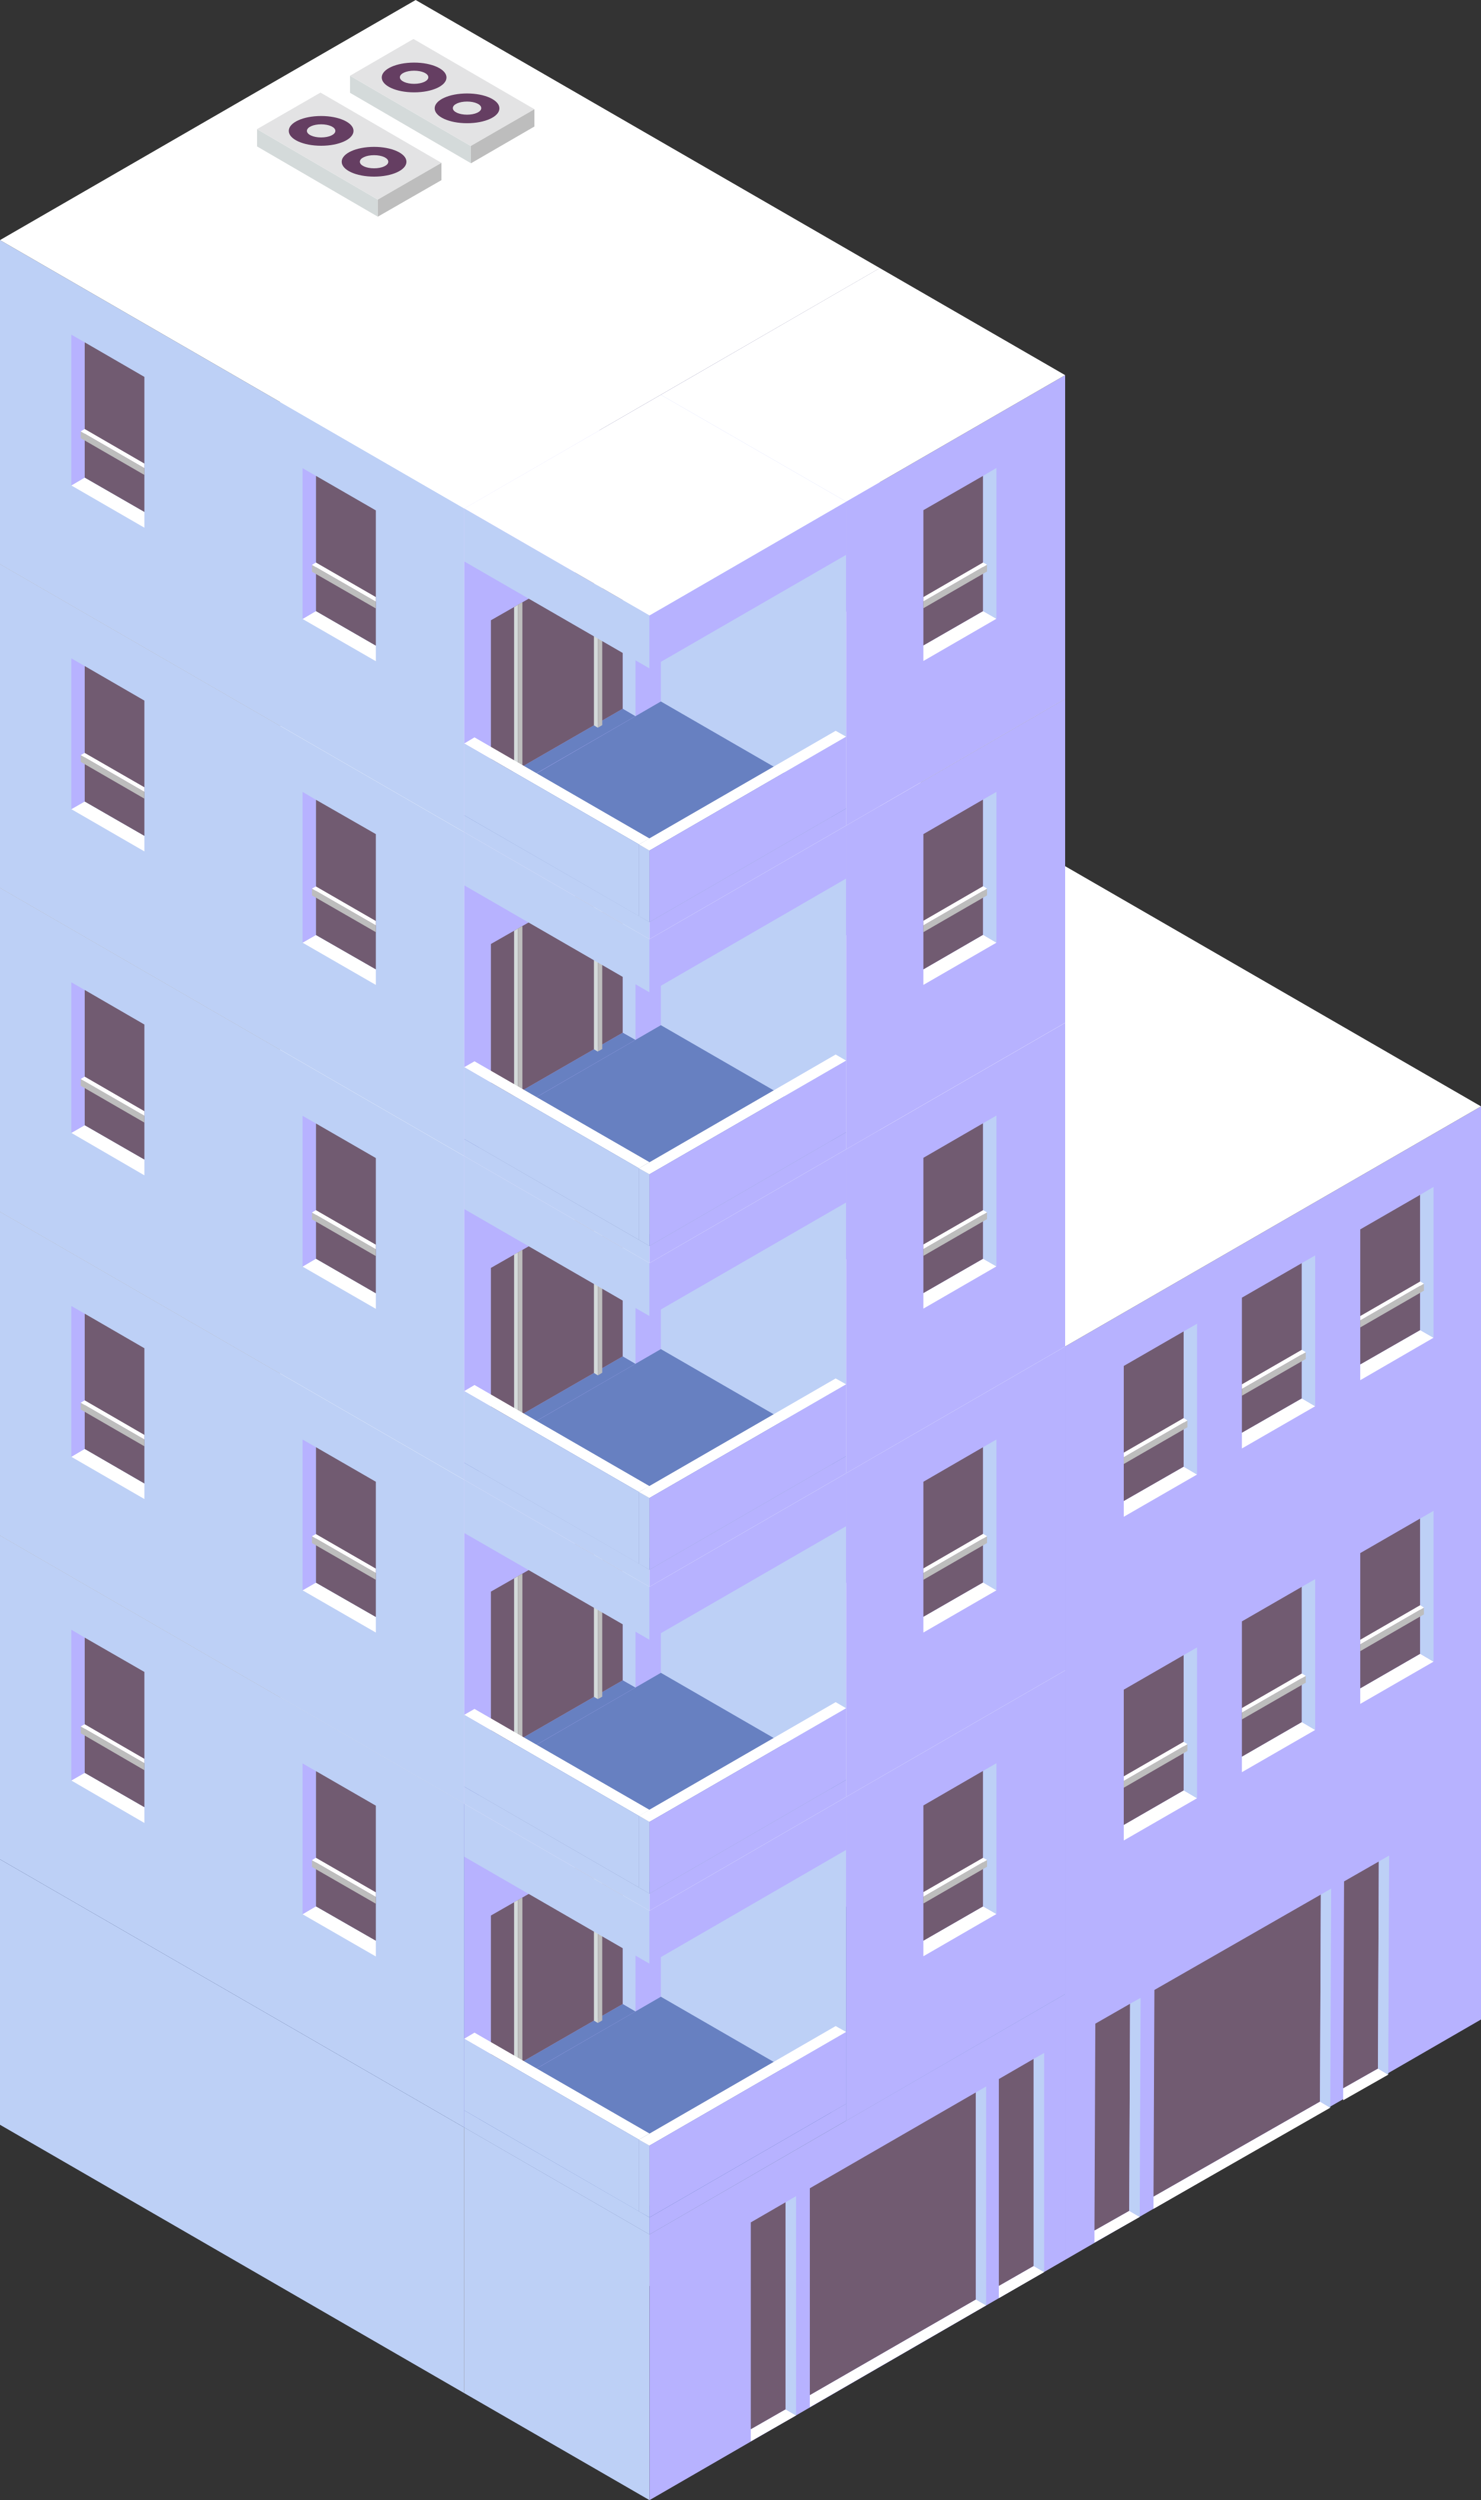 <?xml version="1.0" encoding="UTF-8"?>
<svg id="_レイヤー_2" data-name="レイヤー 2" xmlns="http://www.w3.org/2000/svg" viewBox="0 0 67.7 114.23">
  <rect x="0" y="0" width="67.7" height="114.23" fill="#333333" stroke="none"/>
  <g id="_レイヤー_1-2" data-name="レイヤー 1">
    <g id="philosophy-ourvision-buiding-01">
      <g>
        <polygon points="48.69 61.52 48.69 103.25 19 86.11 19 44.38 48.69 61.52" fill="#bdd0f6"/>
        <polygon points="48.69 61.52 48.69 103.25 67.7 92.27 67.7 50.55 48.69 61.52" fill="#b7b2ff"/>
        <polygon points="19 44.38 48.69 61.52 67.7 50.55 38.01 33.41 19 44.38" fill="#fff"/>
      </g>
      <g>
        <polygon points="21.22 97.2 21.22 109.34 0 97.08 0 84.95 21.22 97.2" fill="#bdd0f6"/>
        <polygon points="21.22 97.2 21.22 109.34 40.22 98.36 40.22 86.22 21.22 97.2" fill="#bdbdbd"/>
        <polygon points="0 84.95 21.22 97.2 40.22 86.22 19 73.97 0 84.95" fill="#6780c1"/>
      </g>
      <g>
        <polygon points="29.69 102.09 29.69 114.23 21.22 109.34 21.22 97.2 29.69 102.09" fill="#bdd0f6"/>
        <polygon points="29.69 102.09 29.69 114.23 48.69 103.25 48.69 91.11 29.69 102.09" fill="#b7b2ff"/>
        <polygon points="21.22 97.2 29.69 102.09 48.69 91.11 40.22 86.22 21.22 97.2" fill="#6780c1"/>
      </g>
      <g>
        <g>
          <polygon points="21.22 82.41 21.22 97.2 0 84.95 0 70.15 21.22 82.41" fill="#bdd0f6"/>
          <polygon points="21.22 82.41 21.22 97.2 40.22 86.23 40.22 71.43 21.22 82.41" fill="#b7b2ff"/>
          <polygon points="0 70.15 21.22 82.41 40.22 71.43 19 59.18 0 70.15" fill="#fff"/>
        </g>
        <g>
          <polygon points="38.68 82.1 38.68 96.9 30.21 92.01 30.21 77.21 38.68 82.1" fill="#bdd0f6"/>
          <polygon points="38.68 82.1 38.68 96.9 48.69 91.11 48.69 76.32 38.68 82.1" fill="#b7b2ff"/>
          <polygon points="30.21 77.21 38.68 82.1 48.69 76.32 40.22 71.43 30.21 77.21" fill="#fff"/>
        </g>
        <g>
          <polygon points="29.69 101.31 29.69 102.09 21.22 97.2 21.22 96.42 29.69 101.31" fill="#bdd0f6"/>
          <polygon points="29.69 101.31 29.69 102.09 38.68 96.89 38.68 96.12 29.69 101.31" fill="#b7b2ff"/>
          <polygon points="21.22 96.42 29.69 101.31 38.68 96.12 30.21 91.23 21.22 96.42" fill="#6780c1"/>
        </g>
        <g>
          <g>
            <polygon points="22.44 95.03 28.47 91.56 29.05 91.9 22.44 95.71 22.44 95.03" fill="#6780c1"/>
            <polygon points="28.47 91.56 28.47 84.07 22.44 87.52 22.44 95.03 28.47 91.56" fill="#715b71"/>
            <polygon points="29.05 83.74 29.05 91.9 28.47 91.56 28.47 84.07 29.05 83.74" fill="#bdd0f6"/>
          </g>
          <g>
            <polygon points="27.33 84.72 27.33 92.43 27.15 92.32 27.15 84.83 27.33 84.72" fill="#d4dada"/>
            <polygon points="27.33 92.43 27.53 92.31 27.53 84.61 27.33 84.72 27.33 92.43" fill="#bdbdbd"/>
          </g>
          <g>
            <polygon points="23.68 86.81 23.68 94.51 23.5 94.4 23.5 86.91 23.68 86.81" fill="#d4dada"/>
            <polygon points="23.68 94.51 23.88 94.39 23.88 86.69 23.68 86.81 23.68 94.51" fill="#bdbdbd"/>
          </g>
        </g>
        <g>
          <polygon points="29.69 87.3 29.69 89.72 21.22 84.83 21.22 82.41 29.69 87.3" fill="#bdd0f6"/>
          <polygon points="29.69 87.3 29.69 89.72 38.68 84.52 38.68 82.1 29.69 87.3" fill="#b7b2ff"/>
          <polygon points="21.22 82.41 29.69 87.3 38.68 82.1 30.21 77.21 21.22 82.41" fill="#fff"/>
        </g>
        <g>
          <polygon points="29.21 97.76 29.21 101.04 29.69 100.76 29.69 97.48 29.21 97.76" fill="#bdbdbd"/>
          <polygon points="29.69 97.48 29.21 97.76 21.22 93.15 21.69 92.87 29.69 97.48" fill="#fff"/>
          <polygon points="29.21 97.76 29.21 101.04 21.22 96.42 21.22 93.15 29.21 97.76" fill="#bdd0f6"/>
        </g>
        <g>
          <polygon points="29.69 98.03 29.69 101.31 29.21 101.04 29.21 97.76 29.69 98.03" fill="#bdd0f6"/>
          <polygon points="29.21 97.76 29.69 98.03 38.68 92.84 38.2 92.57 29.21 97.76" fill="#fff"/>
          <polygon points="29.69 98.03 29.69 101.31 38.68 96.12 38.68 92.84 29.69 98.03" fill="#b7b2ff"/>
        </g>
        <g>
          <g>
            <polygon points="42.21 88.67 44.94 87.1 45.55 87.45 42.21 89.38 42.21 88.67" fill="#fff"/>
            <polygon points="44.94 87.1 44.94 80.91 42.21 82.49 42.21 88.67 44.94 87.1" fill="#715b71"/>
            <polygon points="45.55 80.56 45.55 87.45 44.94 87.1 44.94 80.91 45.55 80.56" fill="#bdd0f6"/>
          </g>
          <g>
            <polygon points="42.21 86.66 42.21 86.97 45.12 85.29 45.12 84.98 42.21 86.66" fill="#bdbdbd"/>
            <polygon points="42.21 86.45 42.21 86.66 45.12 84.98 44.94 84.88 42.21 86.45" fill="#fff"/>
          </g>
        </g>
        <g>
          <g>
            <polygon points="17.18 88.67 14.44 87.1 13.83 87.46 17.18 89.39 17.18 88.67" fill="#fff"/>
            <polygon points="14.44 87.1 14.44 80.92 17.18 82.5 17.18 88.67 14.44 87.1" fill="#715b71"/>
            <polygon points="13.83 80.57 13.83 87.46 14.44 87.1 14.44 80.92 13.83 80.57" fill="#b7b2ff"/>
          </g>
          <g>
            <polygon points="17.18 86.67 17.18 86.98 14.26 85.3 14.26 84.99 17.18 86.67" fill="#bdbdbd"/>
            <polygon points="17.18 86.46 17.18 86.67 14.26 84.99 14.44 84.88 17.18 86.46" fill="#fff"/>
          </g>
        </g>
        <g>
          <g>
            <polygon points="6.6 82.57 3.87 81 3.26 81.35 6.6 83.29 6.6 82.57" fill="#fff"/>
            <polygon points="3.87 81 3.87 74.82 6.6 76.39 6.6 82.57 3.87 81" fill="#715b71"/>
            <polygon points="3.26 74.46 3.26 81.35 3.87 81 3.87 74.82 3.26 74.46" fill="#b7b2ff"/>
          </g>
          <g>
            <polygon points="6.6 80.56 6.6 80.88 3.69 79.19 3.69 78.88 6.6 80.56" fill="#bdbdbd"/>
            <polygon points="6.6 80.36 6.6 80.56 3.69 78.88 3.87 78.78 6.6 80.36" fill="#fff"/>
          </g>
        </g>
      </g>
      <g>
        <g>
          <polygon points="21.22 67.61 21.22 82.41 0 70.15 0 55.36 21.22 67.61" fill="#bdd0f6"/>
          <polygon points="21.22 67.61 21.22 82.41 40.22 71.43 40.22 56.64 21.22 67.61" fill="#b7b2ff"/>
          <polygon points="0 55.36 21.22 67.61 40.22 56.64 19 44.38 0 55.36" fill="#fff"/>
        </g>
        <g>
          <polygon points="38.68 67.31 38.68 82.1 30.21 77.21 30.21 62.42 38.68 67.31" fill="#bdd0f6"/>
          <polygon points="38.68 67.31 38.68 82.1 48.69 76.32 48.69 61.52 38.68 67.31" fill="#b7b2ff"/>
          <polygon points="30.21 62.42 38.68 67.31 48.69 61.52 40.22 56.64 30.21 62.42" fill="#fff"/>
        </g>
        <g>
          <polygon points="29.69 86.52 29.69 87.3 21.22 82.41 21.22 81.63 29.69 86.52" fill="#bdd0f6"/>
          <polygon points="29.69 86.52 29.69 87.3 38.68 82.1 38.68 81.32 29.69 86.52" fill="#b7b2ff"/>
          <polygon points="21.22 81.63 29.69 86.52 38.68 81.32 30.21 76.43 21.22 81.63" fill="#6780c1"/>
        </g>
        <g>
          <g>
            <polygon points="22.44 80.24 28.47 76.77 29.05 77.1 22.44 80.92 22.44 80.24" fill="#6780c1"/>
            <polygon points="28.47 76.77 28.47 69.28 22.44 72.72 22.44 80.24 28.47 76.77" fill="#715b71"/>
            <polygon points="29.05 68.94 29.05 77.1 28.47 76.77 28.47 69.28 29.05 68.94" fill="#bdd0f6"/>
          </g>
          <g>
            <polygon points="27.33 69.93 27.33 77.63 27.15 77.53 27.15 70.04 27.33 69.93" fill="#d4dada"/>
            <polygon points="27.33 77.63 27.53 77.52 27.53 69.81 27.33 69.93 27.33 77.63" fill="#bdbdbd"/>
          </g>
          <g>
            <polygon points="23.68 72.01 23.68 79.72 23.5 79.61 23.5 72.12 23.68 72.01" fill="#d4dada"/>
            <polygon points="23.68 79.71 23.88 79.6 23.88 71.9 23.68 72.01 23.68 79.71" fill="#bdbdbd"/>
          </g>
        </g>
        <g>
          <polygon points="29.69 72.5 29.69 74.92 21.22 70.04 21.22 67.61 29.69 72.5" fill="#bdd0f6"/>
          <polygon points="29.69 72.5 29.69 74.92 38.68 69.73 38.68 67.31 29.69 72.5" fill="#b7b2ff"/>
          <polygon points="21.22 67.61 29.69 72.5 38.68 67.31 30.21 62.42 21.22 67.61" fill="#fff"/>
        </g>
        <g>
          <polygon points="29.21 82.97 29.21 86.24 29.69 85.97 29.69 82.69 29.21 82.97" fill="#bdbdbd"/>
          <polygon points="29.69 82.69 29.21 82.97 21.22 78.35 21.69 78.08 29.69 82.69" fill="#fff"/>
          <polygon points="29.21 82.97 29.21 86.24 21.22 81.63 21.22 78.35 29.21 82.97" fill="#bdd0f6"/>
        </g>
        <g>
          <polygon points="29.69 83.24 29.69 86.52 29.21 86.24 29.21 82.96 29.69 83.24" fill="#bdd0f6"/>
          <polygon points="29.21 82.96 29.69 83.24 38.68 78.05 38.2 77.77 29.21 82.96" fill="#fff"/>
          <polygon points="29.69 83.24 29.69 86.52 38.68 81.32 38.68 78.05 29.69 83.24" fill="#b7b2ff"/>
        </g>
        <g>
          <g>
            <polygon points="42.21 73.87 44.94 72.3 45.55 72.66 42.21 74.59 42.21 73.87" fill="#fff"/>
            <polygon points="44.94 72.3 44.94 66.12 42.21 67.7 42.21 73.87 44.94 72.3" fill="#715b71"/>
            <polygon points="45.55 65.77 45.55 72.66 44.94 72.3 44.94 66.12 45.55 65.77" fill="#bdd0f6"/>
          </g>
          <g>
            <polygon points="42.21 71.87 42.21 72.18 45.12 70.5 45.12 70.19 42.21 71.87" fill="#bdbdbd"/>
            <polygon points="42.21 71.66 42.21 71.87 45.12 70.19 44.94 70.08 42.21 71.66" fill="#fff"/>
          </g>
        </g>
        <g>
          <g>
            <polygon points="17.18 73.88 14.44 72.31 13.83 72.66 17.18 74.59 17.18 73.88" fill="#fff"/>
            <polygon points="14.44 72.31 14.44 66.12 17.18 67.7 17.18 73.88 14.44 72.31" fill="#715b71"/>
            <polygon points="13.83 65.77 13.83 72.66 14.44 72.31 14.44 66.12 13.83 65.77" fill="#b7b2ff"/>
          </g>
          <g>
            <polygon points="17.18 71.87 17.18 72.18 14.26 70.5 14.26 70.19 17.18 71.87" fill="#bdbdbd"/>
            <polygon points="17.18 71.67 17.18 71.87 14.26 70.19 14.44 70.09 17.18 71.67" fill="#fff"/>
          </g>
        </g>
        <g>
          <g>
            <polygon points="6.6 67.78 3.87 66.2 3.26 66.56 6.6 68.49 6.6 67.78" fill="#fff"/>
            <polygon points="3.87 66.2 3.87 60.02 6.6 61.6 6.6 67.78 3.87 66.2" fill="#715b71"/>
            <polygon points="3.26 59.67 3.26 66.56 3.87 66.2 3.87 60.02 3.26 59.67" fill="#b7b2ff"/>
          </g>
          <g>
            <polygon points="6.6 65.77 6.6 66.08 3.69 64.4 3.69 64.09 6.6 65.77" fill="#bdbdbd"/>
            <polygon points="6.6 65.56 6.6 65.77 3.69 64.09 3.87 63.98 6.6 65.56" fill="#fff"/>
          </g>
        </g>
      </g>
      <g>
        <g>
          <polygon points="21.22 52.82 21.22 67.61 0 55.36 0 40.56 21.22 52.82" fill="#bdd0f6"/>
          <polygon points="21.22 52.82 21.22 67.61 40.22 56.64 40.22 41.84 21.22 52.82" fill="#b7b2ff"/>
          <polygon points="0 40.56 21.22 52.82 40.22 41.84 19 29.59 0 40.56" fill="#fff"/>
        </g>
        <g>
          <polygon points="38.68 52.51 38.68 67.31 30.21 62.42 30.21 47.62 38.68 52.51" fill="#bdd0f6"/>
          <polygon points="38.68 52.51 38.68 67.31 48.69 61.52 48.69 46.73 38.68 52.51" fill="#b7b2ff"/>
          <polygon points="30.21 47.62 38.68 52.51 48.69 46.73 40.22 41.84 30.21 47.62" fill="#fff"/>
        </g>
        <g>
          <polygon points="29.69 71.72 29.69 72.5 21.22 67.61 21.22 66.83 29.69 71.72" fill="#bdd0f6"/>
          <polygon points="29.69 71.72 29.69 72.5 38.68 67.31 38.68 66.53 29.69 71.72" fill="#b7b2ff"/>
          <polygon points="21.22 66.83 29.69 71.72 38.68 66.53 30.21 61.64 21.22 66.83" fill="#6780c1"/>
        </g>
        <g>
          <g>
            <polygon points="22.44 65.44 28.47 61.97 29.05 62.31 22.44 66.12 22.44 65.44" fill="#6780c1"/>
            <polygon points="28.47 61.97 28.47 54.49 22.44 57.93 22.44 65.44 28.47 61.97" fill="#715b71"/>
            <polygon points="29.05 54.15 29.05 62.31 28.47 61.97 28.47 54.49 29.05 54.15" fill="#bdd0f6"/>
          </g>
          <g>
            <polygon points="27.33 55.14 27.33 62.84 27.15 62.73 27.15 55.24 27.33 55.14" fill="#d4dada"/>
            <polygon points="27.33 62.84 27.53 62.72 27.53 55.02 27.33 55.14 27.33 62.84" fill="#bdbdbd"/>
          </g>
          <g>
            <polygon points="23.68 57.22 23.68 64.92 23.5 64.81 23.5 57.32 23.68 57.22" fill="#d4dada"/>
            <polygon points="23.68 64.92 23.88 64.81 23.88 57.1 23.68 57.22 23.68 64.92" fill="#bdbdbd"/>
          </g>
        </g>
        <g>
          <polygon points="29.69 57.71 29.69 60.13 21.22 55.24 21.22 52.82 29.69 57.71" fill="#bdd0f6"/>
          <polygon points="29.69 57.71 29.69 60.13 38.68 54.94 38.68 52.51 29.69 57.71" fill="#b7b2ff"/>
          <polygon points="21.22 52.82 29.69 57.71 38.68 52.51 30.21 47.62 21.22 52.82" fill="#fff"/>
        </g>
        <g>
          <polygon points="29.21 68.17 29.21 71.45 29.69 71.17 29.69 67.9 29.21 68.17" fill="#bdbdbd"/>
          <polygon points="29.69 67.9 29.21 68.17 21.22 63.56 21.69 63.28 29.69 67.9" fill="#fff"/>
          <polygon points="29.21 68.17 29.21 71.45 21.22 66.83 21.22 63.56 29.21 68.17" fill="#bdd0f6"/>
        </g>
        <g>
          <polygon points="29.69 68.44 29.69 71.72 29.21 71.45 29.21 68.17 29.69 68.44" fill="#bdd0f6"/>
          <polygon points="29.21 68.17 29.69 68.44 38.68 63.25 38.2 62.98 29.21 68.17" fill="#fff"/>
          <polygon points="29.69 68.44 29.69 71.72 38.68 66.53 38.68 63.25 29.69 68.44" fill="#b7b2ff"/>
        </g>
        <g>
          <g>
            <polygon points="42.21 59.08 44.94 57.51 45.55 57.86 42.21 59.79 42.21 59.08" fill="#fff"/>
            <polygon points="44.94 57.51 44.94 51.32 42.21 52.9 42.21 59.08 44.94 57.51" fill="#715b71"/>
            <polygon points="45.55 50.97 45.55 57.86 44.94 57.51 44.94 51.32 45.55 50.97" fill="#bdd0f6"/>
          </g>
          <g>
            <polygon points="42.21 57.07 42.21 57.38 45.12 55.7 45.12 55.39 42.21 57.07" fill="#bdbdbd"/>
            <polygon points="42.21 56.86 42.21 57.07 45.12 55.39 44.94 55.29 42.21 56.86" fill="#fff"/>
          </g>
        </g>
        <g>
          <g>
            <polygon points="17.18 59.09 14.44 57.51 13.83 57.87 17.18 59.8 17.18 59.09" fill="#fff"/>
            <polygon points="14.44 57.51 14.44 51.33 17.18 52.91 17.18 59.09 14.44 57.51" fill="#715b71"/>
            <polygon points="13.83 50.98 13.83 57.87 14.44 57.51 14.44 51.33 13.83 50.98" fill="#b7b2ff"/>
          </g>
          <g>
            <polygon points="17.18 57.08 17.18 57.39 14.26 55.71 14.26 55.4 17.18 57.08" fill="#bdbdbd"/>
            <polygon points="17.18 56.87 17.18 57.08 14.26 55.4 14.44 55.29 17.18 56.87" fill="#fff"/>
          </g>
        </g>
        <g>
          <g>
            <polygon points="6.6 52.98 3.87 51.41 3.26 51.76 6.6 53.7 6.6 52.98" fill="#fff"/>
            <polygon points="3.87 51.41 3.87 45.23 6.6 46.81 6.6 52.98 3.87 51.41" fill="#715b71"/>
            <polygon points="3.26 44.88 3.26 51.76 3.87 51.41 3.87 45.23 3.26 44.88" fill="#b7b2ff"/>
          </g>
          <g>
            <polygon points="6.6 50.98 6.6 51.29 3.69 49.61 3.69 49.29 6.6 50.98" fill="#bdbdbd"/>
            <polygon points="6.6 50.77 6.6 50.98 3.69 49.3 3.87 49.19 6.6 50.77" fill="#fff"/>
          </g>
        </g>
      </g>
      <g>
        <g>
          <polygon points="21.22 38.02 21.22 52.82 0 40.56 0 25.77 21.22 38.02" fill="#bdd0f6"/>
          <polygon points="21.22 38.02 21.22 52.82 40.22 41.84 40.22 27.05 21.22 38.02" fill="#b7b2ff"/>
          <polygon points="0 25.77 21.22 38.02 40.22 27.05 19 14.79 0 25.77" fill="#fff"/>
        </g>
        <g>
          <polygon points="38.68 37.72 38.68 52.51 30.21 47.62 30.21 32.83 38.68 37.72" fill="#bdd0f6"/>
          <polygon points="38.68 37.72 38.68 52.51 48.69 46.73 48.69 31.93 38.68 37.72" fill="#b7b2ff"/>
          <polygon points="30.21 32.83 38.68 37.72 48.69 31.93 40.22 27.05 30.21 32.83" fill="#fff"/>
        </g>
        <g>
          <polygon points="29.69 56.93 29.69 57.71 21.22 52.82 21.22 52.04 29.69 56.93" fill="#bdd0f6"/>
          <polygon points="29.69 56.93 29.69 57.71 38.68 52.51 38.68 51.73 29.69 56.93" fill="#b7b2ff"/>
          <polygon points="21.22 52.04 29.69 56.93 38.68 51.73 30.21 46.84 21.22 52.04" fill="#6780c1"/>
        </g>
        <g>
          <g>
            <polygon points="22.44 50.65 28.47 47.18 29.05 47.51 22.44 51.33 22.44 50.65" fill="#6780c1"/>
            <polygon points="28.47 47.18 28.47 39.69 22.44 43.13 22.44 50.65 28.47 47.18" fill="#715b71"/>
            <polygon points="29.05 39.35 29.05 47.51 28.47 47.18 28.47 39.69 29.05 39.35" fill="#bdd0f6"/>
          </g>
          <g>
            <polygon points="27.33 40.34 27.33 48.05 27.15 47.94 27.15 40.45 27.33 40.34" fill="#d4dada"/>
            <polygon points="27.33 48.04 27.53 47.93 27.53 40.23 27.33 40.34 27.33 48.04" fill="#bdbdbd"/>
          </g>
          <g>
            <polygon points="23.68 42.42 23.68 50.13 23.5 50.02 23.5 42.53 23.68 42.42" fill="#d4dada"/>
            <polygon points="23.68 50.13 23.88 50.01 23.88 42.31 23.68 42.42 23.68 50.13" fill="#bdbdbd"/>
          </g>
        </g>
        <g>
          <polygon points="29.69 42.91 29.69 45.34 21.22 40.45 21.22 38.02 29.69 42.91" fill="#bdd0f6"/>
          <polygon points="29.69 42.91 29.69 45.34 38.68 40.14 38.68 37.72 29.69 42.91" fill="#b7b2ff"/>
          <polygon points="21.22 38.02 29.69 42.91 38.68 37.72 30.21 32.83 21.22 38.02" fill="#fff"/>
        </g>
        <g>
          <polygon points="29.21 53.38 29.21 56.65 29.69 56.38 29.69 53.1 29.21 53.38" fill="#bdbdbd"/>
          <polygon points="29.69 53.1 29.21 53.38 21.22 48.76 21.69 48.49 29.69 53.1" fill="#fff"/>
          <polygon points="29.21 53.38 29.21 56.65 21.22 52.04 21.22 48.76 29.21 53.38" fill="#bdd0f6"/>
        </g>
        <g>
          <polygon points="29.69 53.65 29.69 56.93 29.21 56.65 29.21 53.38 29.69 53.65" fill="#bdd0f6"/>
          <polygon points="29.21 53.38 29.69 53.65 38.68 48.46 38.2 48.18 29.21 53.38" fill="#fff"/>
          <polygon points="29.69 53.65 29.69 56.93 38.68 51.73 38.68 48.46 29.69 53.65" fill="#b7b2ff"/>
        </g>
        <g>
          <g>
            <polygon points="42.21 44.29 44.94 42.71 45.55 43.07 42.21 45 42.21 44.29" fill="#fff"/>
            <polygon points="44.94 42.71 44.94 36.53 42.21 38.11 42.21 44.29 44.94 42.71" fill="#715b71"/>
            <polygon points="45.55 36.18 45.55 43.07 44.94 42.71 44.94 36.53 45.55 36.18" fill="#bdd0f6"/>
          </g>
          <g>
            <polygon points="42.21 42.28 42.21 42.59 45.12 40.91 45.12 40.6 42.21 42.28" fill="#bdbdbd"/>
            <polygon points="42.21 42.07 42.21 42.28 45.12 40.6 44.94 40.49 42.21 42.07" fill="#fff"/>
          </g>
        </g>
        <g>
          <g>
            <polygon points="17.18 44.29 14.44 42.72 13.83 43.07 17.18 45 17.18 44.29" fill="#fff"/>
            <polygon points="14.44 42.72 14.44 36.54 17.18 38.11 17.18 44.29 14.44 42.72" fill="#715b71"/>
            <polygon points="13.83 36.18 13.83 43.07 14.44 42.72 14.44 36.54 13.83 36.18" fill="#b7b2ff"/>
          </g>
          <g>
            <polygon points="17.18 42.28 17.18 42.59 14.26 40.91 14.26 40.6 17.18 42.28" fill="#bdbdbd"/>
            <polygon points="17.18 42.08 17.18 42.28 14.26 40.6 14.44 40.5 17.18 42.08" fill="#fff"/>
          </g>
        </g>
        <g>
          <g>
            <polygon points="6.6 38.19 3.87 36.62 3.26 36.97 6.6 38.9 6.6 38.19" fill="#fff"/>
            <polygon points="3.87 36.62 3.87 30.43 6.6 32.01 6.6 38.19 3.87 36.62" fill="#715b71"/>
            <polygon points="3.26 30.08 3.26 36.97 3.87 36.62 3.87 30.43 3.26 30.08" fill="#b7b2ff"/>
          </g>
          <g>
            <polygon points="6.6 36.18 6.6 36.49 3.69 34.81 3.69 34.5 6.6 36.18" fill="#bdbdbd"/>
            <polygon points="6.6 35.97 6.6 36.18 3.69 34.5 3.87 34.4 6.6 35.97" fill="#fff"/>
          </g>
        </g>
      </g>
      <g>
        <g>
          <polygon points="21.22 23.23 21.22 38.02 0 25.77 0 10.97 21.22 23.23" fill="#bdd0f6"/>
          <polygon points="21.22 23.23 21.22 38.02 40.22 27.05 40.22 12.25 21.22 23.23" fill="#b7b2ff"/>
          <polygon points="0 10.97 21.22 23.23 40.22 12.25 19 0 0 10.97" fill="#fff"/>
        </g>
        <g>
          <polygon points="38.68 22.92 38.68 37.72 30.21 32.83 30.21 18.04 38.68 22.92" fill="#bdd0f6"/>
          <polygon points="38.68 22.92 38.68 37.72 48.69 31.93 48.69 17.14 38.68 22.92" fill="#b7b2ff"/>
          <polygon points="30.21 18.04 38.68 22.92 48.69 17.14 40.22 12.25 30.21 18.04" fill="#fff"/>
        </g>
        <g>
          <polygon points="29.69 42.13 29.69 42.91 21.22 38.02 21.22 37.24 29.69 42.13" fill="#bdd0f6"/>
          <polygon points="29.69 42.13 29.69 42.91 38.68 37.72 38.68 36.94 29.69 42.13" fill="#b7b2ff"/>
          <polygon points="21.22 37.25 29.69 42.13 38.68 36.94 30.21 32.05 21.22 37.25" fill="#6780c1"/>
        </g>
        <g>
          <g>
            <polygon points="22.44 35.85 28.47 32.38 29.05 32.72 22.44 36.53 22.44 35.85" fill="#6780c1"/>
            <polygon points="28.47 32.38 28.47 24.9 22.44 28.34 22.44 35.85 28.47 32.38" fill="#715b71"/>
            <polygon points="29.05 24.56 29.05 32.72 28.47 32.38 28.47 24.9 29.05 24.56" fill="#bdd0f6"/>
          </g>
          <g>
            <polygon points="27.33 25.55 27.33 33.25 27.15 33.14 27.15 25.65 27.33 25.55" fill="#d4dada"/>
            <polygon points="27.33 33.25 27.53 33.13 27.53 25.43 27.33 25.55 27.33 33.25" fill="#bdbdbd"/>
          </g>
          <g>
            <polygon points="23.68 27.63 23.68 35.33 23.5 35.23 23.5 27.74 23.68 27.63" fill="#d4dada"/>
            <polygon points="23.68 35.33 23.88 35.22 23.88 27.51 23.68 27.63 23.68 35.33" fill="#bdbdbd"/>
          </g>
        </g>
        <g>
          <polygon points="29.69 28.12 29.69 30.54 21.22 25.65 21.22 23.23 29.69 28.12" fill="#bdd0f6"/>
          <polygon points="29.69 28.12 29.69 30.54 38.68 25.35 38.68 22.92 29.69 28.12" fill="#b7b2ff"/>
          <polygon points="21.22 23.23 29.69 28.12 38.68 22.92 30.21 18.04 21.22 23.23" fill="#fff"/>
        </g>
        <g>
          <polygon points="29.21 38.58 29.21 41.86 29.69 41.58 29.69 38.31 29.21 38.58" fill="#bdbdbd"/>
          <polygon points="29.69 38.31 29.21 38.58 21.22 33.97 21.69 33.69 29.69 38.31" fill="#fff"/>
          <polygon points="29.21 38.58 29.21 41.86 21.22 37.25 21.22 33.97 29.21 38.58" fill="#bdd0f6"/>
        </g>
        <g>
          <polygon points="29.69 38.86 29.69 42.13 29.21 41.86 29.21 38.58 29.69 38.86" fill="#bdd0f6"/>
          <polygon points="29.21 38.58 29.69 38.86 38.68 33.66 38.2 33.39 29.21 38.58" fill="#fff"/>
          <polygon points="29.69 38.86 29.69 42.13 38.68 36.94 38.68 33.66 29.69 38.86" fill="#b7b2ff"/>
        </g>
        <g>
          <g>
            <polygon points="42.21 29.49 44.94 27.92 45.55 28.27 42.21 30.2 42.21 29.49" fill="#fff"/>
            <polygon points="44.94 27.92 44.94 21.74 42.21 23.31 42.21 29.49 44.94 27.92" fill="#715b71"/>
            <polygon points="45.55 21.38 45.55 28.27 44.94 27.92 44.94 21.74 45.55 21.38" fill="#bdd0f6"/>
          </g>
          <g>
            <polygon points="42.21 27.48 42.21 27.79 45.12 26.11 45.12 25.8 42.21 27.48" fill="#bdbdbd"/>
            <polygon points="42.21 27.28 42.21 27.48 45.12 25.8 44.94 25.7 42.21 27.28" fill="#fff"/>
          </g>
        </g>
        <g>
          <g>
            <polygon points="17.18 29.5 14.44 27.92 13.83 28.28 17.18 30.21 17.18 29.5" fill="#fff"/>
            <polygon points="14.44 27.92 14.44 21.74 17.18 23.32 17.18 29.5 14.44 27.92" fill="#715b71"/>
            <polygon points="13.83 21.39 13.83 28.28 14.44 27.92 14.44 21.74 13.83 21.39" fill="#b7b2ff"/>
          </g>
          <g>
            <polygon points="17.18 27.49 17.18 27.8 14.26 26.12 14.26 25.81 17.18 27.49" fill="#bdbdbd"/>
            <polygon points="17.18 27.28 17.18 27.49 14.26 25.81 14.44 25.7 17.18 27.28" fill="#fff"/>
          </g>
        </g>
        <g>
          <g>
            <polygon points="6.6 23.39 3.87 21.82 3.26 22.18 6.6 24.11 6.6 23.39" fill="#fff"/>
            <polygon points="3.87 21.82 3.87 15.64 6.6 17.22 6.6 23.39 3.87 21.82" fill="#715b71"/>
            <polygon points="3.26 15.29 3.26 22.18 3.87 21.82 3.87 15.64 3.26 15.29" fill="#b7b2ff"/>
          </g>
          <g>
            <polygon points="6.6 21.39 6.6 21.7 3.69 20.02 3.69 19.71 6.6 21.39" fill="#bdbdbd"/>
            <polygon points="6.6 21.18 6.6 21.39 3.69 19.71 3.87 19.6 6.6 21.18" fill="#fff"/>
          </g>
        </g>
      </g>
      <g>
        <g>
          <polygon points="21.52 6.67 16 3.46 16 4.24 21.53 7.46 21.52 6.67" fill="#d4dada"/>
          <polygon points="18.9 1.78 16 3.46 21.52 6.67 24.43 4.99 18.9 1.78" fill="#e3e3e4"/>
          <polygon points="24.43 4.99 21.52 6.67 21.53 7.46 24.43 5.78 24.43 4.99" fill="#bdbdbd"/>
        </g>
        <path d="M21.35,4.27c.81,0,1.48,.3,1.48,.68s-.66,.68-1.48,.68-1.48-.3-1.48-.68,.66-.68,1.48-.68Z" fill="#653e62"/>
        <path d="M21.35,4.64c.36,0,.65,.13,.65,.3s-.29,.3-.65,.3-.65-.13-.65-.3,.29-.3,.65-.3Z" fill="#e3e3e4"/>
        <path d="M18.93,2.86c.81,0,1.48,.3,1.48,.68s-.66,.68-1.48,.68-1.48-.3-1.48-.68,.66-.68,1.48-.68Z" fill="#653e62"/>
        <path d="M18.93,3.23c.36,0,.65,.13,.65,.3s-.29,.3-.65,.3-.65-.13-.65-.3,.29-.3,.65-.3Z" fill="#e3e3e4"/>
      </g>
      <g>
        <g>
          <polygon points="17.27 9.12 11.75 5.9 11.75 6.69 17.27 9.9 17.27 9.12" fill="#d4dada"/>
          <polygon points="14.65 4.23 11.75 5.9 17.27 9.12 20.18 7.44 14.65 4.23" fill="#e3e3e4"/>
          <polygon points="20.18 7.44 17.27 9.12 17.27 9.9 20.18 8.23 20.18 7.44" fill="#bdbdbd"/>
        </g>
        <path d="M17.1,6.71c.81,0,1.48,.3,1.48,.68s-.66,.68-1.48,.68-1.48-.3-1.48-.68,.66-.68,1.48-.68Z" fill="#653e62"/>
        <path d="M17.1,7.09c.36,0,.65,.13,.65,.3s-.29,.3-.65,.3-.65-.13-.65-.3,.29-.3,.65-.3Z" fill="#e3e3e4"/>
        <path d="M14.68,5.3c.81,0,1.48,.3,1.48,.68s-.66,.68-1.48,.68-1.48-.3-1.48-.68,.66-.68,1.48-.68Z" fill="#653e62"/>
        <path d="M14.68,5.68c.36,0,.65,.13,.65,.3s-.29,.3-.65,.3-.65-.13-.65-.3,.29-.3,.65-.3Z" fill="#e3e3e4"/>
      </g>
      <g>
        <g>
          <polygon points="51.37 68.58 54.11 67.01 54.72 67.37 51.37 69.3 51.37 68.58" fill="#fff"/>
          <polygon points="54.11 67.01 54.11 60.83 51.37 62.41 51.37 68.58 54.11 67.01" fill="#715b71"/>
          <polygon points="54.72 60.48 54.72 67.37 54.11 67.01 54.11 60.83 54.72 60.48" fill="#bdd0f6"/>
        </g>
        <g>
          <polygon points="51.37 66.58 51.37 66.89 54.28 65.21 54.28 64.9 51.37 66.58" fill="#bdbdbd"/>
          <polygon points="51.37 66.37 51.37 66.58 54.28 64.9 54.11 64.79 51.37 66.37" fill="#fff"/>
        </g>
      </g>
      <g>
        <g>
          <polygon points="56.77 65.46 59.51 63.89 60.12 64.25 56.77 66.18 56.77 65.46" fill="#fff"/>
          <polygon points="59.51 63.89 59.51 57.71 56.77 59.29 56.77 65.46 59.51 63.89" fill="#715b71"/>
          <polygon points="60.12 57.36 60.12 64.25 59.51 63.89 59.51 57.71 60.12 57.36" fill="#bdd0f6"/>
        </g>
        <g>
          <polygon points="56.77 63.46 56.77 63.77 59.69 62.09 59.69 61.78 56.77 63.46" fill="#bdbdbd"/>
          <polygon points="56.77 63.25 56.77 63.46 59.69 61.78 59.51 61.67 56.77 63.25" fill="#fff"/>
        </g>
      </g>
      <g>
        <g>
          <polygon points="62.18 62.34 64.92 60.77 65.53 61.12 62.18 63.06 62.18 62.34" fill="#fff"/>
          <polygon points="64.92 60.77 64.92 54.59 62.18 56.17 62.18 62.34 64.92 60.77" fill="#715b71"/>
          <polygon points="65.53 54.23 65.53 61.12 64.92 60.77 64.92 54.59 65.53 54.23" fill="#bdd0f6"/>
        </g>
        <g>
          <polygon points="62.18 60.33 62.18 60.65 65.09 58.97 65.09 58.65 62.18 60.33" fill="#bdbdbd"/>
          <polygon points="62.18 60.13 62.18 60.33 65.09 58.65 64.92 58.55 62.18 60.13" fill="#fff"/>
        </g>
      </g>
      <g>
        <g>
          <polygon points="51.37 83.38 54.11 81.8 54.72 82.16 51.37 84.09 51.37 83.38" fill="#fff"/>
          <polygon points="54.11 81.8 54.11 75.62 51.37 77.2 51.37 83.38 54.11 81.8" fill="#715b71"/>
          <polygon points="54.72 75.27 54.72 82.16 54.11 81.8 54.11 75.62 54.72 75.27" fill="#bdd0f6"/>
        </g>
        <g>
          <polygon points="51.37 81.37 51.37 81.68 54.28 80 54.28 79.69 51.37 81.37" fill="#bdbdbd"/>
          <polygon points="51.37 81.16 51.37 81.37 54.28 79.69 54.11 79.58 51.37 81.16" fill="#fff"/>
        </g>
      </g>
      <g>
        <g>
          <polygon points="56.77 80.26 59.51 78.68 60.12 79.04 56.77 80.97 56.77 80.26" fill="#fff"/>
          <polygon points="59.51 78.68 59.51 72.5 56.77 74.08 56.77 80.26 59.51 78.68" fill="#715b71"/>
          <polygon points="60.12 72.15 60.12 79.04 59.51 78.68 59.51 72.5 60.12 72.15" fill="#bdd0f6"/>
        </g>
        <g>
          <polygon points="56.77 78.25 56.77 78.56 59.69 76.88 59.69 76.57 56.77 78.25" fill="#bdbdbd"/>
          <polygon points="56.77 78.04 56.77 78.25 59.69 76.57 59.51 76.46 56.77 78.04" fill="#fff"/>
        </g>
      </g>
      <g>
        <g>
          <polygon points="62.18 77.14 64.92 75.56 65.53 75.92 62.18 77.85 62.18 77.14" fill="#fff"/>
          <polygon points="64.92 75.56 64.92 69.38 62.18 70.96 62.18 77.14 64.92 75.56" fill="#715b71"/>
          <polygon points="65.53 69.03 65.53 75.92 64.92 75.56 64.92 69.38 65.53 69.03" fill="#bdd0f6"/>
        </g>
        <g>
          <polygon points="62.18 75.13 62.18 75.44 65.09 73.76 65.09 73.45 62.18 75.13" fill="#bdbdbd"/>
          <polygon points="62.18 74.92 62.18 75.13 65.09 73.45 64.92 73.34 62.18 74.92" fill="#fff"/>
        </g>
      </g>
      <g>
        <g>
          <polygon points="45.66 104.44 47.25 103.53 47.73 103.81 45.66 105 45.66 104.44" fill="#fff"/>
          <polygon points="47.25 103.53 47.25 94.07 45.66 94.99 45.66 104.44 47.25 103.53" fill="#715b71"/>
          <polygon points="47.73 93.8 47.73 103.81 47.25 103.53 47.25 94.07 47.73 93.8" fill="#bdd0f6"/>
        </g>
        <g>
          <polygon points="34.32 110.99 35.91 110.08 36.39 110.36 34.32 111.54 34.32 110.99" fill="#fff"/>
          <polygon points="35.91 110.08 35.91 100.62 34.32 101.54 34.32 110.99 35.91 110.08" fill="#715b71"/>
          <polygon points="36.39 100.34 36.39 110.36 35.91 110.08 35.91 100.62 36.39 100.34" fill="#bdd0f6"/>
        </g>
        <g>
          <polygon points="37.02 109.43 44.61 105.06 45.08 105.33 37.02 109.98 37.02 109.43" fill="#fff"/>
          <polygon points="44.61 105.06 44.61 95.6 37.02 99.98 37.02 109.43 44.61 105.06" fill="#715b71"/>
          <polygon points="45.08 95.33 45.08 105.33 44.61 105.06 44.61 95.6 45.08 95.33" fill="#bdd0f6"/>
        </g>
      </g>
      <g>
        <g>
          <polygon points="61.4 95.41 62.99 94.51 63.46 94.79 61.4 95.96 61.4 95.41" fill="#fff"/>
          <polygon points="62.99 94.51 63.03 85.05 61.44 85.96 61.4 95.41 62.99 94.51" fill="#715b71"/>
          <polygon points="63.5 84.78 63.46 94.79 62.99 94.51 63.03 85.05 63.5 84.78" fill="#bdd0f6"/>
        </g>
        <g>
          <polygon points="50.03 101.91 51.62 101.01 52.1 101.29 50.03 102.46 50.03 101.91" fill="#fff"/>
          <polygon points="51.62 101.01 51.66 91.55 50.07 92.46 50.03 101.91 51.62 101.01" fill="#715b71"/>
          <polygon points="52.14 91.28 52.1 101.29 51.62 101.01 51.66 91.55 52.14 91.28" fill="#bdd0f6"/>
        </g>
        <g>
          <polygon points="52.73 100.36 60.34 96.02 60.81 96.3 52.73 100.92 52.73 100.36" fill="#fff"/>
          <polygon points="60.34 96.02 60.38 86.56 52.77 90.92 52.73 100.36 60.34 96.02" fill="#715b71"/>
          <polygon points="60.85 86.29 60.81 96.3 60.34 96.02 60.38 86.56 60.85 86.29" fill="#bdd0f6"/>
        </g>
      </g>
    </g>
  </g>
</svg>